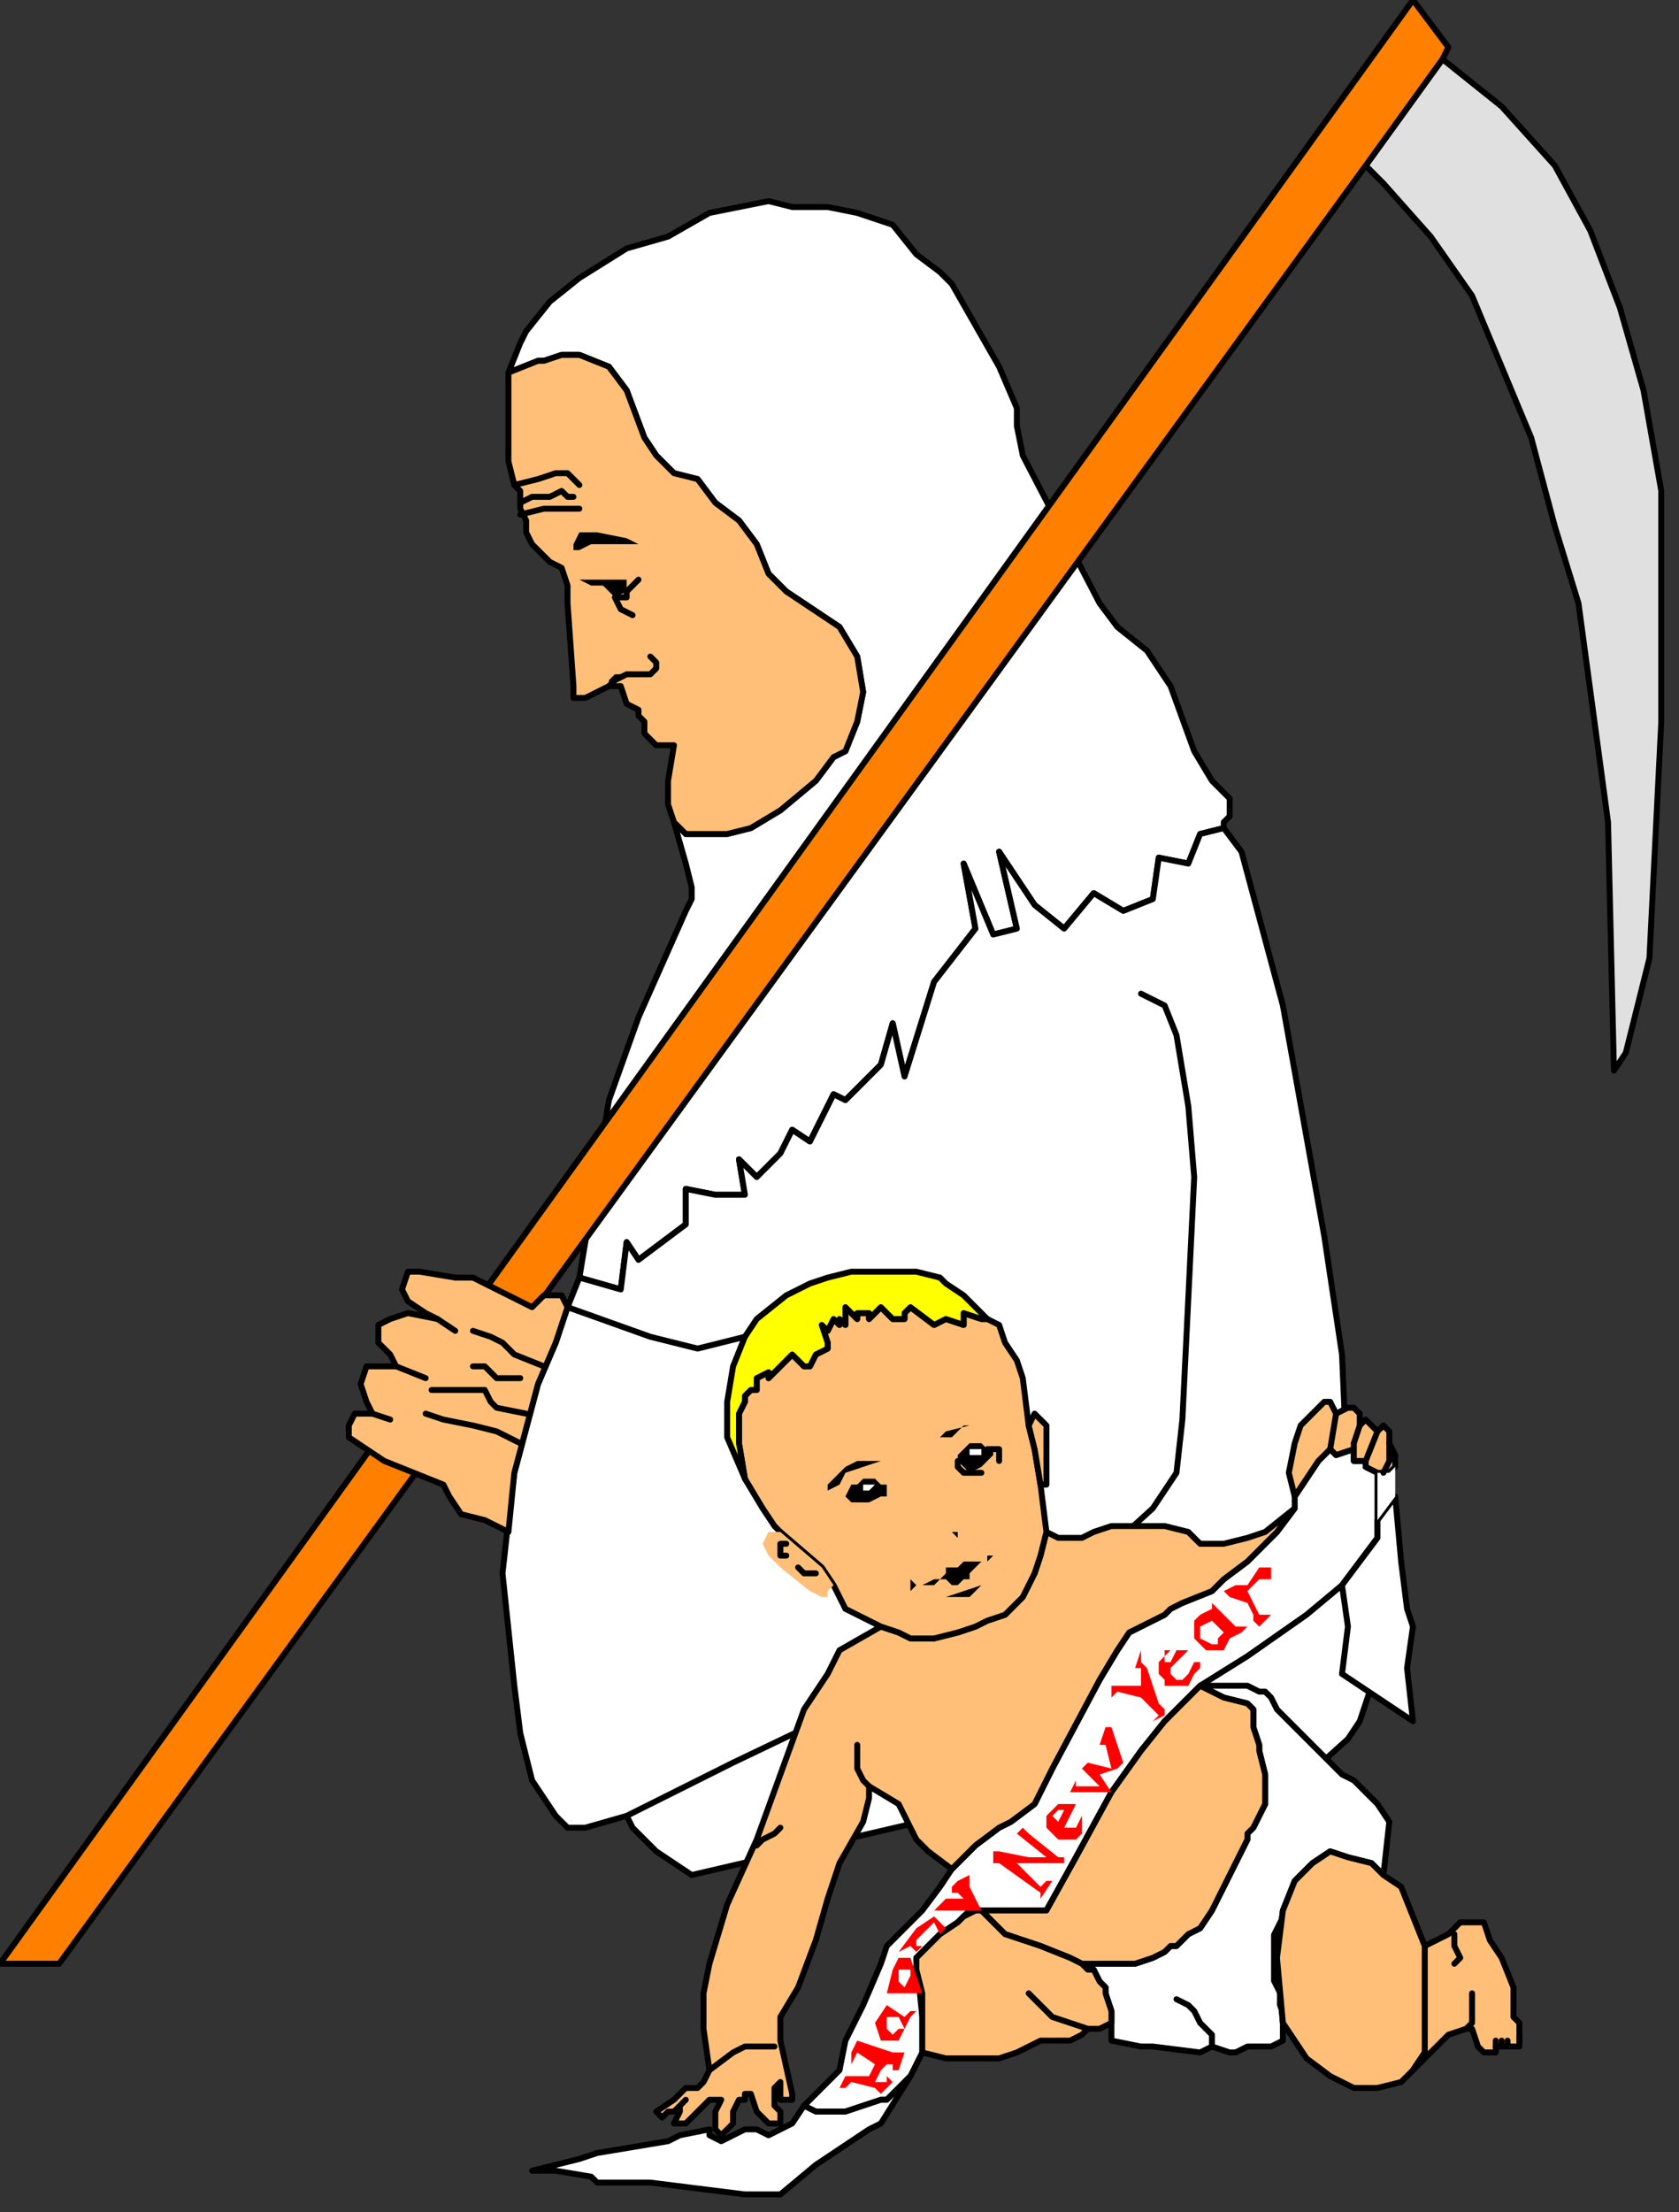 <?xml version="1.0" encoding="UTF-8" standalone="no"?>
<svg
   xmlns:dc="http://purl.org/dc/elements/1.1/"
   xmlns:cc="http://creativecommons.org/ns#"
   xmlns:rdf="http://www.w3.org/1999/02/22-rdf-syntax-ns#"
   xmlns:svg="http://www.w3.org/2000/svg"
   xmlns="http://www.w3.org/2000/svg"
   xmlns:sodipodi="http://sodipodi.sourceforge.net/DTD/sodipodi-0.dtd"
   xmlns:inkscape="http://www.inkscape.org/namespaces/inkscape"
   version="1.0"
   width="75.142mm"
   height="98.954mm"
   id="svg251"
   sodipodi:docname="NEWYR018.WMF">
  <rect width="100%" height="100%" fill="#333333" stroke="none"/>
  <sodipodi:namedview
     pagecolor="#ffffff"
     bordercolor="#666666"
     borderopacity="1"
     objecttolerance="10"
     gridtolerance="10"
     guidetolerance="10"
     inkscape:pageopacity="0"
     inkscape:pageshadow="2"
     inkscape:window-width="640"
     inkscape:window-height="480"
     id="namedview253" />
  <defs
     id="defs3">
    <pattern
       id="WMFhbasepattern"
       patternUnits="userSpaceOnUse"
       width="6"
       height="6"
       x="0"
       y="0" />
  </defs>
  <path
     style="fill:#ffffff;fill-rule:evenodd;fill-opacity:1;stroke:#000000;stroke-width:1px;stroke-linecap:round;stroke-linejoin:round;stroke-miterlimit:4;stroke-dasharray:none;stroke-opacity:1;"
     d="  M 114,139   L 116,146   L 117,150   L 117,152   L 116,154   L 108,172   L 103,186   L 98,216   L 105,218   L 106,210   L 108,213   L 116,207   L 116,201   L 121,202   L 126,202   L 125,196   L 128,199   L 132,195   L 134,191   L 137,193   L 141,185   L 143,186   L 149,180   L 151,173   L 153,182   L 158,166   L 165,157   L 163,146   L 168,158   L 172,157   L 169,144   L 175,153   L 180,157   L 185,151   L 190,154   L 195,152   L 196,145   L 201,146   L 203,141   L 207,140   L 207,139   L 208,138   L 208,135   L 205,132   L 202,127   L 198,116   L 194,110   L 189,106   L 186,102   L 173,77   L 172,72   L 172,69   L 169,62   L 161,48   L 159,46   L 155,43   L 151,38   L 148,37   L 145,36   L 140,35   L 134,35   L 130,34   L 120,36   L 113,40   L 106,42   L 98,47   L 93,51   L 89,56   L 88,58   L 86,63   L 91,61   L 92,61   L 95,60   L 98,60   L 103,62   L 106,66   L 109,74   L 111,77   L 114,80   L 118,81   L 121,85   L 125,88   L 128,92   L 130,97   L 133,100   L 136,102   L 142,106   L 145,111   L 146,117   L 145,122   L 143,127   L 141,128   L 138,132   L 132,137   L 127,140   L 123,141   L 116,141   L 116,141   L 114,139  z "
     id="path5" />
  <path
     style="fill:#ffffff;fill-rule:evenodd;fill-opacity:1;stroke:#000000;stroke-width:1px;stroke-linecap:round;stroke-linejoin:round;stroke-miterlimit:4;stroke-dasharray:none;stroke-opacity:1;"
     d="  M 207,140   L 203,141   L 201,146   L 196,145   L 195,152   L 190,154   L 185,151   L 180,157   L 175,153   L 169,144   L 172,157   L 168,158   L 163,146   L 165,157   L 158,166   L 153,182   L 151,173   L 149,180   L 143,186   L 141,185   L 137,193   L 134,191   L 132,195   L 128,199   L 125,196   L 126,202   L 121,202   L 116,201   L 116,207   L 108,213   L 106,210   L 105,218   L 98,216   L 96,221   L 94,227   L 91,234   L 87,249   L 86,257   L 85,266   L 87,285   L 88,293   L 90,301   L 94,307   L 96,309   L 99,309   L 106,307   L 107,309   L 111,313   L 117,317   L 160,307   L 196,307   L 218,303   L 228,294   L 230,291   L 233,282   L 233,277   L 231,270   L 228,252   L 227,229   L 224,209   L 217,170   L 210,144   L 207,140  z "
     id="path7" />
  <path
     style="fill:#e0e0e0;fill-rule:evenodd;fill-opacity:1;stroke:#000000;stroke-width:1px;stroke-linecap:round;stroke-linejoin:round;stroke-miterlimit:4;stroke-dasharray:none;stroke-opacity:1;"
     d="  M 244,10   L 231,28   L 234,31   L 242,40   L 249,50   L 259,74   L 263,89   L 267,102   L 272,139   L 273,181   L 275,178   L 277,170   L 279,162   L 281,122   L 281,83   L 278,66   L 274,52   L 269,39   L 263,28   L 254,18   L 244,10  z "
     id="path9" />
  <path
     style="fill:none;stroke:#000000;stroke-width:1px;stroke-linecap:round;stroke-linejoin:round;stroke-miterlimit:4;stroke-dasharray:none;stroke-opacity:1;"
     d="  M 106,307   L 124,298   L 147,287   L 171,276   L 184,265   L 195,255   L 199,249   L 200,240   L 202,199   L 201,187   L 200,181   L 199,175   L 197,170   L 193,168   L 197,170  "
     id="path11" />
  <path
     style="fill:#ffffff;fill-rule:evenodd;fill-opacity:1;stroke:#000000;stroke-width:1px;stroke-linecap:round;stroke-linejoin:round;stroke-miterlimit:4;stroke-dasharray:none;stroke-opacity:1;"
     d="  M 159,327   L 162,325   L 164,323   L 165,323   L 176,323   L 177,323   L 182,314   L 188,303   L 193,296   L 197,291   L 202,286   L 203,285   L 211,280   L 221,273   L 227,268   L 233,260   L 233,257   L 233,254   L 233,251   L 233,249   L 233,249   L 231,248   L 231,247   L 229,247   L 229,244   L 229,245   L 226,246   L 225,245   L 225,245   L 223,247   L 219,253   L 219,255   L 216,259   L 213,262   L 211,264   L 207,267   L 205,269   L 200,271   L 198,272   L 197,273   L 193,275   L 191,276   L 189,279   L 186,284   L 178,299   L 175,305   L 171,308   L 169,309   L 165,312   L 161,316   L 159,319   L 156,323   L 153,326   L 150,329   L 149,332   L 146,339   L 143,345   L 142,350   L 140,352   L 137,355   L 136,356   L 138,357   L 143,357   L 149,355   L 150,355   L 154,351   L 155,349   L 156,347   L 156,343   L 156,341   L 155,331   L 159,327  z "
     id="path13" />
  <path
     style="fill:#ffbf78;fill-rule:evenodd;fill-opacity:1;stroke:#000000;stroke-width:1px;stroke-linecap:round;stroke-linejoin:round;stroke-miterlimit:4;stroke-dasharray:none;stroke-opacity:1;"
     d="  M 219,255   L 214,259   L 211,260   L 207,261   L 203,261   L 201,259   L 197,258   L 188,258   L 185,259   L 183,260   L 179,260   L 177,259   L 176,263   L 175,266   L 173,270   L 170,273   L 167,274   L 165,275   L 162,276   L 158,277   L 154,277   L 152,276   L 149,275   L 142,279   L 140,283   L 138,286   L 136,289   L 128,311   L 123,322   L 120,332   L 119,337   L 119,343   L 120,350   L 119,352   L 118,353   L 116,353   L 114,355   L 111,357   L 111,357   L 112,358   L 113,357   L 114,357   L 114,357   L 115,356   L 116,355   L 115,356   L 115,357   L 114,359   L 116,359   L 120,355   L 121,355   L 122,355   L 121,357   L 121,360   L 122,361   L 123,360   L 124,359   L 124,357   L 125,355   L 126,355   L 126,354   L 127,354   L 128,357   L 130,359   L 130,359   L 132,359   L 132,359   L 132,357   L 132,357   L 131,356   L 131,353   L 132,352   L 132,353   L 132,354   L 132,355   L 133,355   L 134,355   L 134,354   L 132,345   L 132,341   L 135,336   L 138,328   L 140,321   L 142,315   L 146,308   L 147,304   L 147,302   L 152,305   L 155,311   L 157,313   L 161,316   L 165,312   L 169,309   L 171,308   L 175,305   L 178,299   L 186,284   L 189,279   L 191,276   L 193,275   L 197,273   L 198,272   L 200,271   L 205,269   L 207,267   L 211,264   L 213,262   L 216,259   L 219,255  z "
     id="path15" />
  <path
     style="fill:#ffbf78;fill-rule:evenodd;fill-opacity:1;stroke:#000000;stroke-width:1px;stroke-linecap:round;stroke-linejoin:round;stroke-miterlimit:4;stroke-dasharray:none;stroke-opacity:1;"
     d="  M 114,139   L 116,141   L 116,141   L 123,141   L 127,140   L 132,137   L 138,132   L 141,128   L 143,127   L 145,122   L 146,117   L 145,111   L 142,106   L 136,102   L 133,100   L 130,97   L 128,92   L 125,88   L 121,85   L 118,81   L 114,80   L 111,77   L 109,74   L 106,66   L 103,62   L 98,60   L 95,60   L 92,61   L 91,61   L 86,63   L 86,65   L 86,70   L 86,72   L 86,78   L 87,82   L 87,82   L 88,83   L 88,86   L 89,88   L 89,90   L 90,92   L 93,95   L 95,96   L 96,99   L 96,102   L 97,116   L 97,118   L 98,118   L 99,118   L 103,116   L 105,116   L 106,119   L 108,120   L 108,121   L 109,122   L 109,124   L 111,126   L 114,126   L 113,132   L 113,136   L 114,139  z "
     id="path17" />
  <path
     style="fill:#ffffff;fill-rule:evenodd;fill-opacity:1;stroke:#000000;stroke-width:1px;stroke-linecap:round;stroke-linejoin:round;stroke-miterlimit:4;stroke-dasharray:none;stroke-opacity:1;"
     d="  M 154,351   L 150,355   L 149,355   L 143,357   L 138,357   L 136,356   L 134,359   L 130,361   L 128,360   L 126,360   L 124,361   L 122,362   L 120,361   L 120,360   L 115,361   L 113,362   L 107,363   L 101,364   L 98,365   L 90,367   L 94,367   L 100,368   L 101,369   L 104,369   L 107,369   L 110,369   L 126,371   L 130,371   L 132,371   L 138,366   L 147,360   L 149,359   L 154,351  z "
     id="path19" />
  <path
     style="fill:#ffffff;fill-rule:evenodd;fill-opacity:1;stroke:#000000;stroke-width:1px;stroke-linecap:round;stroke-linejoin:round;stroke-miterlimit:4;stroke-dasharray:none;stroke-opacity:1;"
     d="  M 203,285   L 207,287   L 211,288   L 212,289   L 212,292   L 213,295   L 213,296   L 214,300   L 214,305   L 213,307   L 212,309   L 211,310   L 211,311   L 210,313   L 208,317   L 205,323   L 203,326   L 201,327   L 200,328   L 199,329   L 198,329   L 197,330   L 195,331   L 192,332   L 188,332   L 183,332   L 184,333   L 185,333   L 186,335   L 187,336   L 187,337   L 188,340   L 188,342   L 188,344   L 188,345   L 193,346   L 195,346   L 203,347   L 205,346   L 208,347   L 209,347   L 211,346   L 215,346   L 217,345   L 217,342   L 216,331   L 217,323   L 219,318   L 222,315   L 225,313   L 228,314   L 232,315   L 234,317   L 235,308   L 233,305   L 231,303   L 229,301   L 227,300   L 226,299   L 223,296   L 221,294   L 217,290   L 216,289   L 215,287   L 214,286   L 213,286   L 211,285   L 208,285   L 203,285  z "
     id="path21" />
  <path
     style="fill:#ffbf78;fill-rule:evenodd;fill-opacity:1;stroke:#000000;stroke-width:1px;stroke-linecap:round;stroke-linejoin:round;stroke-miterlimit:4;stroke-dasharray:none;stroke-opacity:1;"
     d="  M 177,259   L 176,251   L 175,245   L 174,241   L 173,233   L 172,230   L 170,227   L 169,224   L 167,223   L 166,223   L 163,222   L 163,223   L 163,224   L 160,223   L 158,224   L 154,221   L 153,222   L 153,223   L 151,223   L 149,221   L 147,223   L 147,222   L 145,222   L 145,223   L 143,221   L 143,224   L 142,223   L 142,224   L 141,223   L 140,225   L 139,224   L 140,227   L 140,227   L 140,228   L 138,229   L 137,231   L 136,231   L 135,230   L 134,229   L 132,231   L 130,233   L 130,232   L 128,233   L 128,235   L 127,235   L 126,236   L 126,237   L 125,239   L 125,241   L 125,244   L 126,250   L 129,255   L 131,258   L 132,259   L 139,265   L 141,268   L 143,272   L 145,273   L 149,275   L 152,276   L 154,277   L 158,277   L 162,276   L 165,275   L 167,274   L 170,273   L 173,270   L 175,266   L 176,263   L 177,259  z "
     id="path23" />
  <path
     style="fill:#ffbf78;fill-rule:evenodd;fill-opacity:1;stroke:#000000;stroke-width:1px;stroke-linecap:round;stroke-linejoin:round;stroke-miterlimit:4;stroke-dasharray:none;stroke-opacity:1;"
     d="  M 203,285   L 202,286   L 197,291   L 193,296   L 188,303   L 182,314   L 177,323   L 176,323   L 166,323   L 169,326   L 170,327   L 176,329   L 181,331   L 183,332   L 188,332   L 192,332   L 195,331   L 197,330   L 198,329   L 199,329   L 200,328   L 201,327   L 203,326   L 205,323   L 208,317   L 210,313   L 211,311   L 211,310   L 212,309   L 213,307   L 214,305   L 214,300   L 213,296   L 213,295   L 212,292   L 212,289   L 211,288   L 207,287   L 203,285  z "
     id="path25" />
  <path
     style="fill:#ffff00;fill-rule:evenodd;fill-opacity:1;stroke:#000000;stroke-width:1px;stroke-linecap:round;stroke-linejoin:round;stroke-miterlimit:4;stroke-dasharray:none;stroke-opacity:1;"
     d="  M 126,250   L 125,244   L 125,241   L 125,239   L 126,237   L 126,236   L 127,235   L 128,235   L 128,233   L 130,232   L 130,233   L 132,231   L 134,229   L 135,230   L 136,231   L 137,231   L 138,229   L 140,228   L 140,227   L 140,227   L 139,224   L 140,225   L 141,223   L 142,224   L 142,223   L 143,224   L 143,221   L 145,223   L 145,222   L 147,222   L 147,223   L 149,221   L 151,223   L 153,223   L 153,222   L 154,221   L 158,224   L 160,223   L 163,224   L 163,223   L 163,222   L 166,223   L 167,223   L 163,219   L 160,217   L 159,216   L 155,215   L 151,215   L 148,215   L 144,215   L 140,216   L 137,217   L 133,219   L 128,223   L 126,226   L 124,231   L 123,237   L 123,243   L 126,250  z "
     id="path27" />
  <path
     style="fill:#ffbf78;fill-rule:evenodd;fill-opacity:1;stroke:#000000;stroke-width:1px;stroke-linecap:round;stroke-linejoin:round;stroke-miterlimit:4;stroke-dasharray:none;stroke-opacity:1;"
     d="  M 234,317   L 232,315   L 228,314   L 225,313   L 222,315   L 219,318   L 217,323   L 216,331   L 217,342   L 221,348   L 225,351   L 229,353   L 233,353   L 237,352   L 239,350   L 241,347   L 241,343   L 241,337   L 241,329   L 239,324   L 237,319   L 234,317  z "
     id="path29" />
  <path
     style="fill:#ffffff;fill-rule:evenodd;fill-opacity:1;stroke:#000000;stroke-width:1px;stroke-linecap:round;stroke-linejoin:round;stroke-miterlimit:4;stroke-dasharray:none;stroke-opacity:1;"
     d="  M 233,257   L 233,260   L 227,268   L 228,275   L 227,283   L 239,291   L 238,282   L 239,275   L 238,272   L 237,264   L 236,253   L 233,257  z "
     id="path31" />
  <path
     style="fill:#ffbf78;fill-rule:evenodd;fill-opacity:1;stroke:#000000;stroke-width:1px;stroke-linecap:round;stroke-linejoin:round;stroke-miterlimit:4;stroke-dasharray:none;stroke-opacity:1;"
     d="  M 166,323   L 165,323   L 163,324   L 162,325   L 159,327   L 155,331   L 155,333   L 156,337   L 156,342   L 156,347   L 160,348   L 165,348   L 169,348   L 172,347   L 176,345   L 181,345   L 183,344   L 184,343   L 186,343   L 188,342   L 188,340   L 187,337   L 187,336   L 186,335   L 185,333   L 184,333   L 183,332   L 181,331   L 176,329   L 170,327   L 169,326   L 166,323  z "
     id="path33" />
  <path
     style="fill:#ffbf78;fill-rule:evenodd;fill-opacity:1;stroke:#000000;stroke-width:1px;stroke-linecap:round;stroke-linejoin:round;stroke-miterlimit:4;stroke-dasharray:none;stroke-opacity:1;"
     d="  M 241,329   L 241,337   L 241,343   L 241,347   L 239,350   L 245,344   L 248,343   L 249,343   L 250,346   L 251,347   L 251,347   L 253,347   L 253,346   L 255,346   L 257,346   L 257,345   L 257,343   L 257,342   L 256,341   L 256,336   L 254,331   L 252,328   L 251,325   L 247,325   L 246,326   L 245,327   L 241,329  z "
     id="path35" />
  <path
     style="fill:#ffbf78;fill-rule:evenodd;fill-opacity:1;stroke:#000000;stroke-width:1px;stroke-linecap:round;stroke-linejoin:round;stroke-miterlimit:4;stroke-dasharray:none;stroke-opacity:1;"
     d="  M 219,253   L 223,247   L 225,245   L 225,245   L 226,246   L 229,245   L 229,244   L 229,247   L 231,247   L 231,248   L 233,249   L 233,249   L 235,249   L 236,248   L 236,246   L 235,244   L 235,242   L 234,241   L 233,242   L 232,241   L 231,240   L 230,241   L 230,239   L 229,238   L 228,238   L 226,239   L 225,237   L 224,237   L 222,239   L 220,241   L 219,244   L 218,249   L 219,253  z "
     id="path37" />
  <path
     style="fill:none;stroke:#000000;stroke-width:1px;stroke-linecap:round;stroke-linejoin:round;stroke-miterlimit:4;stroke-dasharray:none;stroke-opacity:1;"
     d="  M 96,221   L 110,226   L 118,228   L 126,226  "
     id="path39" />
  <path
     style="fill:#000000;fill-rule:evenodd;fill-opacity:1;stroke:none;"
     d="  M 216,332   L 217,339   L 217,342   L 216,339   L 216,337   L 215,335   L 215,333   L 215,330   L 215,327   L 216,325   L 217,323   L 216,332  z "
     id="path41" />
  <path
     style="fill:#000000;fill-rule:evenodd;fill-opacity:1;stroke:none;"
     d="  M 168,261   L 168,263   L 167,264   L 166,264   L 164,264   L 163,264   L 162,265   L 162,265   L 160,265   L 160,266   L 159,267   L 158,267   L 156,268   L 155,268   L 154,267   L 154,268   L 154,269   L 154,269   L 155,268   L 155,268   L 156,268   L 158,268   L 159,267   L 160,267   L 161,268   L 162,268   L 163,267   L 164,267   L 164,266   L 165,265   L 166,264   L 167,264   L 167,263   L 168,263   L 169,263   L 168,263   L 168,261  z "
     id="path43" />
  <path
     style="fill:none;stroke:none;"
     d="  M 223,297   L 222,301   L 220,306   L 217,309  "
     id="path45" />
  <path
     style="fill:none;stroke:none;"
     d="  M 107,120   L 112,119   L 116,120   L 119,121   L 120,122   L 116,121   L 114,121   L 110,122  "
     id="path47" />
  <path
     style="fill:#ff0000;fill-rule:evenodd;fill-opacity:1;stroke:none;"
     d="  M 192,282   L 193,279   L 193,281   L 194,282   L 196,288   L 197,289   L 197,290   L 195,291   L 195,291   L 196,290   L 193,287   L 189,286   L 188,287   L 188,287   L 188,285   L 190,285   L 193,285   L 193,285   L 193,282   L 192,282  z "
     id="path49" />
  <path
     style="fill:#ff0000;fill-rule:evenodd;fill-opacity:1;stroke:none;"
     d="  M 172,310   L 173,309   L 174,310   L 179,314   L 180,314   L 180,315   L 172,315   L 176,319   L 177,318   L 178,318   L 176,321   L 176,320   L 169,315   L 168,315   L 168,313   L 169,313   L 174,314   L 178,314   L 177,314   L 172,310  z "
     id="path51" />
  <path
     style="fill:#ffbf78;fill-rule:evenodd;fill-opacity:1;stroke:#000000;stroke-width:1px;stroke-linecap:round;stroke-linejoin:round;stroke-miterlimit:4;stroke-dasharray:none;stroke-opacity:1;"
     d="  M 174,241   L 175,245   L 176,251   L 177,251   L 177,245   L 177,241   L 176,240   L 175,239   L 174,241  z "
     id="path53" />
  <path
     style="fill:#000000;fill-rule:evenodd;fill-opacity:1;stroke:none;"
     d="  M 99,90   L 98,90   L 97,92   L 97,93   L 98,93   L 100,92   L 102,92   L 109,92   L 108,92   L 106,91   L 101,90   L 99,90  z "
     id="path55" />
  <path
     style="fill:#ffbf78;fill-rule:evenodd;fill-opacity:1;stroke:none;"
     d="  M 141,268   L 139,265   L 132,259   L 130,259   L 129,261   L 130,263   L 132,265   L 137,269   L 139,270   L 140,270   L 140,269   L 141,268  z "
     id="path57" />
  <path
     style="fill:none;stroke:none;"
     d="  M 107,110   L 110,108   L 113,109   L 115,111   L 118,114   L 115,111  "
     id="path59" />
  <path
     style="fill:#ff0000;fill-rule:evenodd;fill-opacity:1;stroke:none;"
     d="  M 188,303   L 186,300   L 189,299   L 190,298   L 188,292   L 187,292   L 186,295   L 187,295   L 188,299   L 184,298   L 183,299   L 186,302   L 182,302   L 182,301   L 181,303   L 182,303   L 183,303   L 188,303  z "
     id="path61" />
  <path
     style="fill:#ff0000;fill-rule:evenodd;fill-opacity:1;stroke:none;"
     d="  M 145,345   L 144,347   L 144,349   L 145,347   L 148,349   L 147,351   L 147,351   L 143,351   L 142,353   L 142,353   L 143,353   L 144,352   L 148,353   L 149,354   L 150,353   L 151,352   L 150,351   L 150,352   L 149,352   L 148,352   L 149,350   L 149,350   L 150,349   L 151,349   L 151,350   L 152,350   L 153,347   L 152,347   L 151,347   L 145,345  z "
     id="path63" />
  <path
     style="fill:#ff0000;fill-rule:evenodd;fill-opacity:1;stroke:none;"
     d="  M 211,268   L 213,265   L 215,265   L 215,267   L 213,267   L 211,269   L 213,273   L 215,273   L 213,275   L 212,274   L 212,273   L 211,271   L 208,270   L 207,269   L 209,268   L 211,268  z "
     id="path65" />
  <path
     style="fill:#000000;fill-rule:evenodd;fill-opacity:1;stroke:none;"
     d="  M 160,242   L 164,241   L 167,241   L 169,241   L 163,241   L 161,243   L 160,243   L 159,243   L 159,243   L 160,242  z "
     id="path67" />
  <path
     style="fill:none;stroke:none;"
     d="  M 97,94   L 98,98   L 102,98   L 104,98   L 109,99  "
     id="path69" />
  <path
     style="fill:#ffffff;fill-rule:evenodd;fill-opacity:1;stroke:none;"
     d="  M 233,249   L 233,251   L 233,254   L 233,257   L 236,253   L 236,248   L 235,249   L 233,249  z "
     id="path71" />
  <path
     style="fill:none;stroke:none;"
     d="  M 157,245   L 157,249   L 158,252   L 159,254   L 162,257  "
     id="path73" />
  <path
     style="fill:#ff0000;fill-rule:evenodd;fill-opacity:1;stroke:none;"
     d="  M 205,271   L 205,272   L 203,273   L 202,274   L 202,275   L 202,276   L 202,277   L 203,278   L 204,279   L 205,279   L 206,279   L 207,279   L 208,277   L 210,276   L 211,275   L 211,275   L 210,275   L 209,275   L 209,275   L 205,271  z "
     id="path75" />
  <path
     style="fill:none;stroke:#000000;stroke-width:1px;stroke-linecap:round;stroke-linejoin:round;stroke-miterlimit:4;stroke-dasharray:none;stroke-opacity:1;"
     d="  M 87,82   L 91,81   L 94,80   L 96,80   L 97,81   L 98,82  "
     id="path77" />
  <path
     style="fill:#000000;fill-rule:evenodd;fill-opacity:1;stroke:none;"
     d="  M 146,247   L 147,247   L 149,247   L 146,248   L 143,249   L 142,251   L 140,252   L 140,253   L 140,252   L 140,251   L 142,249   L 143,248   L 145,247   L 146,247  z "
     id="path79" />
  <path
     style="fill:none;stroke:none;"
     d="  M 205,335   L 205,336   L 205,338   L 206,339   L 207,341   L 209,344   L 211,346  "
     id="path81" />
  <path
     style="fill:#000000;fill-rule:evenodd;fill-opacity:1;stroke:none;"
     d="  M 101,98   L 98,98   L 100,99   L 102,99   L 104,101   L 106,100   L 106,98   L 104,98   L 101,98  z "
     id="path83" />
  <path
     style="fill:#ff0000;fill-rule:evenodd;fill-opacity:1;stroke:none;"
     d="  M 199,279   L 200,279   L 201,279   L 199,281   L 198,282   L 198,283   L 199,284   L 200,284   L 201,283   L 202,281   L 203,281   L 203,280   L 203,282   L 202,283   L 201,285   L 197,285   L 197,284   L 196,283   L 196,281   L 197,280   L 197,279   L 199,279  z "
     id="path85" />
  <path
     style="fill:none;stroke:#000000;stroke-width:1px;stroke-linecap:round;stroke-linejoin:round;stroke-miterlimit:4;stroke-dasharray:none;stroke-opacity:1;"
     d="  M 174,337   L 176,339   L 178,341   L 181,342   L 184,343  "
     id="path87" />
  <path
     style="fill:#ff0000;fill-rule:evenodd;fill-opacity:1;stroke:none;"
     d="  M 159,327   L 160,326   L 159,325   L 158,324   L 155,326   L 152,330   L 154,329   L 155,330   L 156,329   L 155,329   L 155,328   L 158,325   L 158,325   L 159,327  z "
     id="path89" />
  <path
     style="fill:#ff0000;fill-rule:evenodd;fill-opacity:1;stroke:none;"
     d="  M 150,339   L 148,342   L 149,345   L 152,345   L 154,341   L 155,340   L 154,340   L 153,341   L 150,339  z "
     id="path91" />
  <path
     style="fill:none;stroke:#000000;stroke-width:1px;stroke-linecap:round;stroke-linejoin:round;stroke-miterlimit:4;stroke-dasharray:none;stroke-opacity:1;"
     d="  M 110,111   L 111,112   L 111,113   L 110,114   L 109,114   L 106,114   L 104,115   L 103,116  "
     id="path93" />
  <path
     style="fill:none;stroke:#000000;stroke-width:1px;stroke-linecap:round;stroke-linejoin:round;stroke-miterlimit:4;stroke-dasharray:none;stroke-opacity:1;"
     d="  M 120,350   L 124,347   L 124,347   L 126,346   L 131,346  "
     id="path95" />
  <path
     style="fill:#ff0000;fill-rule:evenodd;fill-opacity:1;stroke:none;"
     d="  M 180,305   L 181,305   L 182,305   L 181,307   L 180,309   L 180,309   L 182,309   L 183,307   L 183,309   L 183,310   L 182,311   L 179,311   L 177,309   L 177,309   L 177,307   L 178,306   L 179,305   L 180,305  z "
     id="path97" />
  <path
     style="fill:#ff0000;fill-rule:evenodd;fill-opacity:1;stroke:none;"
     d="  M 152,331   L 154,331   L 156,337   L 151,337   L 150,337   L 151,333   L 152,331  z "
     id="path99" />
  <path
     style="fill:none;stroke:#000000;stroke-width:1px;stroke-linecap:round;stroke-linejoin:round;stroke-miterlimit:4;stroke-dasharray:none;stroke-opacity:1;"
     d="  M 88,87   L 92,86   L 94,86   L 96,86   L 98,86  "
     id="path101" />
  <path
     style="fill:none;stroke:#000000;stroke-width:1px;stroke-linecap:round;stroke-linejoin:round;stroke-miterlimit:4;stroke-dasharray:none;stroke-opacity:1;"
     d="  M 88,85   L 90,84   L 93,84   L 95,83   L 96,84   L 97,84  "
     id="path103" />
  <path
     style="fill:none;stroke:#000000;stroke-width:1px;stroke-linecap:round;stroke-linejoin:round;stroke-miterlimit:4;stroke-dasharray:none;stroke-opacity:1;"
     d="  M 108,98   L 106,100   L 106,101   L 104,101   L 105,103   L 107,104  "
     id="path105" />
  <path
     style="fill:none;stroke:#000000;stroke-width:1px;stroke-linecap:round;stroke-linejoin:round;stroke-miterlimit:4;stroke-dasharray:none;stroke-opacity:1;"
     d="  M 199,338   L 201,339   L 202,340   L 203,342   L 205,344   L 205,346  "
     id="path107" />
  <path
     style="fill:none;stroke:#000000;stroke-width:1px;stroke-linecap:round;stroke-linejoin:round;stroke-miterlimit:4;stroke-dasharray:none;stroke-opacity:1;"
     d="  M 128,312   L 129,311   L 131,310   L 132,309  "
     id="path109" />
  <path
     style="fill:#ffffff;fill-rule:evenodd;fill-opacity:1;stroke:none;"
     d="  M 205,274   L 203,275   L 203,277   L 205,278   L 206,278   L 206,277   L 207,276   L 205,274   L 205,274  z "
     id="path111" />
  <path
     style="fill:none;stroke:#000000;stroke-width:1px;stroke-linecap:round;stroke-linejoin:round;stroke-miterlimit:4;stroke-dasharray:none;stroke-opacity:1;"
     d="  M 226,239   L 225,245  "
     id="path113" />
  <path
     style="fill:none;stroke:#000000;stroke-width:1px;stroke-linecap:round;stroke-linejoin:round;stroke-miterlimit:4;stroke-dasharray:none;stroke-opacity:1;"
     d="  M 145,295   L 145,299   L 146,301   L 147,302  "
     id="path115" />
  <path
     style="fill:#000000;fill-rule:evenodd;fill-opacity:1;stroke:none;"
     d="  M 166,268   L 163,269   L 160,270   L 164,270   L 165,269   L 166,268  z "
     id="path117" />
  <path
     style="fill:#ffffff;fill-rule:evenodd;fill-opacity:1;stroke:none;"
     d="  M 153,333   L 152,333   L 152,335   L 153,336   L 153,336   L 154,334   L 154,333   L 153,333  z "
     id="path119" />
  <path
     style="fill:none;stroke:#000000;stroke-width:1px;stroke-linecap:round;stroke-linejoin:round;stroke-miterlimit:4;stroke-dasharray:none;stroke-opacity:1;"
     d="  M 135,265   L 136,266   L 138,266   L 136,266  "
     id="path121" />
  <path
     style="fill:none;stroke:#000000;stroke-width:1px;stroke-linecap:round;stroke-linejoin:round;stroke-miterlimit:4;stroke-dasharray:none;stroke-opacity:1;"
     d="  M 133,261   L 132,261   L 132,263   L 133,263   L 132,263  "
     id="path123" />
  <path
     style="fill:#ffffff;fill-rule:evenodd;fill-opacity:1;stroke:none;"
     d="  M 150,341   L 150,343   L 151,344   L 152,343   L 153,343   L 152,341   L 150,341  z "
     id="path125" />
  <path
     style="fill:none;stroke:#000000;stroke-width:1px;stroke-linecap:round;stroke-linejoin:round;stroke-miterlimit:4;stroke-dasharray:none;stroke-opacity:1;"
     d="  M 248,343   L 249,342   L 249,340   L 249,338   L 249,337  "
     id="path127" />
  <path
     style="fill:#ffffff;fill-rule:evenodd;fill-opacity:1;stroke:none;"
     d="  M 197,281   L 197,280   L 198,279   L 199,279   L 198,281   L 197,281  z "
     id="path129" />
  <path
     style="fill:#ffffff;fill-rule:evenodd;fill-opacity:1;stroke:none;"
     d="  M 180,306   L 179,306   L 178,307   L 178,307   L 179,308   L 180,306  z "
     id="path131" />
  <path
     style="fill:none;stroke:#000000;stroke-width:1px;stroke-linecap:round;stroke-linejoin:round;stroke-miterlimit:4;stroke-dasharray:none;stroke-opacity:1;"
     d="  M 246,327   L 246,329   L 247,331   L 246,332  "
     id="path133" />
  <path
     style="fill:#000000;fill-rule:evenodd;fill-opacity:1;stroke:none;"
     d="  M 103,116   L 103,116   L 103,115   L 104,114   L 104,114   L 106,114   L 104,115   L 104,116   L 103,116  z "
     id="path135" />
  <path
     style="fill:none;stroke:none;"
     d="  M 114,127   L 115,126   L 117,125  "
     id="path137" />
  <path
     style="fill:none;stroke:none;"
     d="  M 106,116   L 114,116   L 119,117   L 125,121   L 128,124  "
     id="path139" />
  <path
     style="fill:none;stroke:none;"
     d="  M 118,128   L 116,133   L 117,137   L 119,144   L 120,151   L 118,160  "
     id="path141" />
  <path
     style="fill:none;stroke:none;"
     d="  M 132,107   L 139,112   L 141,122   L 140,135   L 138,145   L 139,152   L 141,159   L 146,166   L 150,173  "
     id="path143" />
  <path
     style="fill:none;stroke:none;"
     d="  M 127,112   L 132,120   L 134,122   L 134,126   L 134,134   L 132,141   L 129,148   L 128,154   L 128,160   L 130,166   L 133,176   L 137,183   L 138,186  "
     id="path145" />
  <path
     style="fill:none;stroke:none;"
     d="  M 124,124   L 128,130   L 128,139   L 124,151   L 124,158   L 119,174   L 122,185   L 127,187  "
     id="path147" />
  <path
     style="fill:none;stroke:none;"
     d="  M 89,59   L 98,57   L 104,58   L 106,59   L 110,61   L 112,67   L 114,71   L 118,76   L 122,79   L 129,82   L 135,88   L 144,100   L 150,108   L 151,116   L 149,121   L 149,131   L 150,137   L 151,142   L 156,158   L 157,165  "
     id="path149" />
  <path
     style="fill:none;stroke:none;"
     d="  M 147,150   L 148,156   L 152,161   L 152,162  "
     id="path151" />
  <path
     style="fill:none;stroke:none;"
     d="  M 91,56   L 99,54   L 104,54   L 110,55   L 118,56   L 120,60   L 125,66   L 131,71   L 139,74   L 146,82   L 151,95   L 154,100   L 164,107   L 170,110   L 175,115   L 180,131   L 182,137   L 183,144   L 185,150  "
     id="path153" />
  <path
     style="fill:none;stroke:none;"
     d="  M 117,68   L 123,74   L 130,76   L 136,78   L 140,86  "
     id="path155" />
  <path
     style="fill:none;stroke:none;"
     d="  M 151,104   L 158,115   L 160,120   L 161,128   L 161,132  "
     id="path157" />
  <path
     style="fill:none;stroke:none;"
     d="  M 158,138   L 161,140   L 161,146   L 163,148   L 163,148  "
     id="path159" />
  <path
     style="fill:none;stroke:none;"
     d="  M 171,126   L 169,132   L 169,145  "
     id="path161" />
  <path
     style="fill:none;stroke:none;"
     d="  M 98,48   L 109,49   L 116,50   L 125,54   L 128,57   L 132,61   L 138,68   L 144,71   L 150,75   L 156,84   L 158,93   L 163,100   L 169,102   L 176,107   L 182,121   L 181,128  "
     id="path163" />
  <path
     style="fill:none;stroke:none;"
     d="  M 114,54   L 124,56   L 128,63   L 134,69   L 142,72   L 149,78   L 154,86   L 158,96   L 162,102   L 176,112  "
     id="path165" />
  <path
     style="fill:none;stroke:none;"
     d="  M 104,45   L 112,44   L 120,47   L 132,54   L 139,61   L 149,65   L 153,69   L 156,76   L 160,83   L 162,94   L 163,98   L 169,100  "
     id="path167" />
  <path
     style="fill:none;stroke:none;"
     d="  M 97,51   L 108,50   L 110,53  "
     id="path169" />
  <path
     style="fill:none;stroke:none;"
     d="  M 103,58   L 111,69   L 112,75   L 116,78   L 122,82   L 126,86   L 130,90   L 134,96   L 140,100   L 145,102  "
     id="path171" />
  <path
     style="fill:none;stroke:none;"
     d="  M 110,41   L 116,41   L 120,43   L 124,46   L 127,48   L 130,50   L 134,52   L 138,53   L 142,56   L 147,58   L 150,62   L 153,65   L 157,69   L 165,77   L 169,89   L 173,98   L 180,105   L 186,114   L 190,128   L 189,146   L 195,152  "
     id="path173" />
  <path
     style="fill:none;stroke:none;"
     d="  M 119,38   L 130,43   L 137,47   L 142,54   L 149,57   L 155,60   L 161,65   L 171,77   L 174,84   L 177,94   L 183,100   L 190,108  "
     id="path175" />
  <path
     style="fill:none;stroke:none;"
     d="  M 190,112   L 196,121   L 197,126   L 199,132   L 200,140   L 202,147  "
     id="path177" />
  <path
     style="fill:none;stroke:none;"
     d="  M 129,36   L 139,39   L 144,44   L 145,48   L 148,53   L 155,57   L 161,61   L 169,67   L 173,74  "
     id="path179" />
  <path
     style="fill:none;stroke:none;"
     d="  M 148,38   L 150,44   L 154,50   L 161,54   L 164,58   L 167,66  "
     id="path181" />
  <path
     style="fill:none;stroke:none;"
     d="  M 136,164   L 139,170   L 143,175   L 144,180   L 144,186  "
     id="path183" />
  <path
     style="fill:none;stroke:none;"
     d="  M 115,191   L 114,196   L 116,201  "
     id="path185" />
  <path
     style="fill:none;stroke:none;"
     d="  M 119,160   L 113,171   L 112,179   L 110,189   L 111,201   L 106,211  "
     id="path187" />
  <path
     style="fill:#000000;fill-rule:evenodd;fill-opacity:1;stroke:none;"
     d="  M 150,251   L 149,251   L 148,250   L 146,250   L 145,251   L 144,251   L 143,253   L 144,254   L 146,254   L 147,254   L 149,253   L 150,253   L 150,251  z "
     id="path189" />
  <path
     style="fill:none;stroke:none;"
     d="  M 144,251   L 143,253   L 143,253   L 143,255  "
     id="path191" />
  <path
     style="fill:none;stroke:none;"
     d="  M 149,251   L 150,251   L 150,253   L 150,253   L 149,255  "
     id="path193" />
  <path
     style="fill:#000000;fill-rule:evenodd;fill-opacity:1;stroke:none;"
     d="  M 168,245   L 167,245   L 166,244   L 164,244   L 163,245   L 162,246   L 162,247   L 163,248   L 164,249   L 166,248   L 167,247   L 168,246   L 168,245  z "
     id="path195" />
  <path
     style="fill:#ffffff;fill-rule:evenodd;fill-opacity:1;stroke:none;"
     d="  M 166,245   L 165,245   L 165,245   L 164,245   L 164,246   L 165,246   L 165,246   L 165,246   L 166,246   L 166,245  z "
     id="path197" />
  <path
     style="fill:#ffffff;fill-rule:evenodd;fill-opacity:1;stroke:none;"
     d="  M 148,251   L 147,251   L 147,251   L 147,251   L 146,251   L 146,252   L 147,252   L 148,251  z "
     id="path199" />
  <path
     style="fill:none;stroke:#000000;stroke-width:1px;stroke-linecap:round;stroke-linejoin:round;stroke-miterlimit:4;stroke-dasharray:none;stroke-opacity:1;"
     d="  M 162,247   L 162,248   L 163,249   L 164,249   L 166,249  "
     id="path201" />
  <path
     style="fill:none;stroke:#000000;stroke-width:1px;stroke-linecap:round;stroke-linejoin:round;stroke-miterlimit:4;stroke-dasharray:none;stroke-opacity:1;"
     d="  M 167,245   L 168,245   L 169,245   L 169,246   L 169,247  "
     id="path203" />
  <path
     style="fill:#000000;fill-rule:evenodd;fill-opacity:1;stroke:none;"
     d="  M 158,261   L 158,261   L 158,261   L 158,261   L 158,261   L 158,261  z "
     id="path205" />
  <path
     style="fill:#000000;fill-rule:evenodd;fill-opacity:1;stroke:none;"
     d="  M 162,259   L 161,259   L 162,260   L 162,259  z "
     id="path207" />
  <path
     style="fill:none;stroke:none;"
     d="  M 162,260   L 163,259   L 163,259   L 162,259   L 162,258   L 161,258  "
     id="path209" />
  <path
     style="fill:none;stroke:none;"
     d="  M 157,260   L 157,260   L 157,261   L 157,261   L 159,261  "
     id="path211" />
  <path
     style="fill:none;stroke:none;"
     d="  M 158,258   L 158,257   L 160,257   L 161,257  "
     id="path213" />
  <path
     style="fill:none;stroke:none;"
     d="  M 175,243   L 175,241   L 176,243   L 177,246   L 176,250  "
     id="path215" />
  <path
     style="fill:#ff0000;fill-rule:evenodd;fill-opacity:1;stroke:none;"
     d="  M 165,323   L 166,323   L 164,319   L 164,317   L 162,318   L 161,319   L 161,320   L 162,320   L 163,321   L 161,321   L 160,321   L 160,321   L 158,323   L 165,323  z "
     id="path217" />
  <path
     style="fill:none;stroke:#000000;stroke-width:1px;stroke-linecap:round;stroke-linejoin:round;stroke-miterlimit:4;stroke-dasharray:none;stroke-opacity:1;"
     d="  M 253,345   L 253,346  "
     id="path219" />
  <path
     style="fill:none;stroke:#000000;stroke-width:1px;stroke-linecap:round;stroke-linejoin:round;stroke-miterlimit:4;stroke-dasharray:none;stroke-opacity:1;"
     d="  M 257,344   L 257,345   L 257,345  "
     id="path221" />
  <path
     style="fill:none;stroke:#000000;stroke-width:1px;stroke-linecap:round;stroke-linejoin:round;stroke-miterlimit:4;stroke-dasharray:none;stroke-opacity:1;"
     d="  M 254,345   L 254,346  "
     id="path223" />
  <path
     style="fill:none;stroke:#000000;stroke-width:1px;stroke-linecap:round;stroke-linejoin:round;stroke-miterlimit:4;stroke-dasharray:none;stroke-opacity:1;"
     d="  M 255,345   L 255,346  "
     id="path225" />
  <path
     style="fill:none;stroke:#000000;stroke-width:1px;stroke-linecap:round;stroke-linejoin:round;stroke-miterlimit:4;stroke-dasharray:none;stroke-opacity:1;"
     d="  M 230,241   L 229,244  "
     id="path227" />
  <path
     style="fill:none;stroke:#000000;stroke-width:1px;stroke-linecap:round;stroke-linejoin:round;stroke-miterlimit:4;stroke-dasharray:none;stroke-opacity:1;"
     d="  M 233,242   L 231,247  "
     id="path229" />
  <path
     style="fill:none;stroke:#000000;stroke-width:1px;stroke-linecap:round;stroke-linejoin:round;stroke-miterlimit:4;stroke-dasharray:none;stroke-opacity:1;"
     d="  M 235,244   L 235,247   L 235,247   L 234,249  "
     id="path231" />
  <path
     style="fill:#ff8000;fill-rule:evenodd;fill-opacity:1;stroke:#000000;stroke-width:1px;stroke-linecap:round;stroke-linejoin:round;stroke-miterlimit:4;stroke-dasharray:none;stroke-opacity:1;"
     d="  M 244,10   L 245,8   L 239,0   L 0,332   L 10,332   L 231,28   L 244,10  z "
     id="path233" />
  <path
     style="fill:#ffbf78;fill-rule:evenodd;fill-opacity:1;stroke:#000000;stroke-width:1px;stroke-linecap:round;stroke-linejoin:round;stroke-miterlimit:4;stroke-dasharray:none;stroke-opacity:1;"
     d="  M 86,259   L 87,249   L 91,234   L 94,227   L 96,221   L 95,219   L 92,219   L 90,221   L 80,216   L 77,216   L 71,215   L 69,215   L 68,218   L 69,220   L 72,222   L 74,223   L 69,222   L 66,223   L 64,224   L 64,227   L 65,228   L 66,229   L 67,231   L 65,231   L 63,231   L 62,231   L 61,234   L 62,237   L 63,239   L 62,239   L 60,239   L 59,241   L 59,243   L 65,247   L 75,251   L 76,253   L 78,256   L 82,257   L 84,258   L 86,259  z "
     id="path235" />
  <path
     style="fill:none;stroke:#000000;stroke-width:1px;stroke-linecap:round;stroke-linejoin:round;stroke-miterlimit:4;stroke-dasharray:none;stroke-opacity:1;"
     d="  M 72,239   L 75,240   L 80,241   L 84,242   L 88,244  "
     id="path237" />
  <path
     style="fill:none;stroke:#000000;stroke-width:1px;stroke-linecap:round;stroke-linejoin:round;stroke-miterlimit:4;stroke-dasharray:none;stroke-opacity:1;"
     d="  M 73,235   L 76,235   L 82,235   L 83,237   L 84,238   L 89,239  "
     id="path239" />
  <path
     style="fill:none;stroke:#000000;stroke-width:1px;stroke-linecap:round;stroke-linejoin:round;stroke-miterlimit:4;stroke-dasharray:none;stroke-opacity:1;"
     d="  M 80,225   L 83,226   L 85,227   L 87,229   L 92,231  "
     id="path241" />
  <path
     style="fill:none;stroke:#000000;stroke-width:1px;stroke-linecap:round;stroke-linejoin:round;stroke-miterlimit:4;stroke-dasharray:none;stroke-opacity:1;"
     d="  M 80,231   L 82,231   L 84,233   L 88,233  "
     id="path243" />
  <path
     style="fill:none;stroke:#000000;stroke-width:1px;stroke-linecap:round;stroke-linejoin:round;stroke-miterlimit:4;stroke-dasharray:none;stroke-opacity:1;"
     d="  M 63,239   L 66,240  "
     id="path245" />
  <path
     style="fill:none;stroke:#000000;stroke-width:1px;stroke-linecap:round;stroke-linejoin:round;stroke-miterlimit:4;stroke-dasharray:none;stroke-opacity:1;"
     d="  M 67,231   L 72,233  "
     id="path247" />
  <path
     style="fill:none;stroke:#000000;stroke-width:1px;stroke-linecap:round;stroke-linejoin:round;stroke-miterlimit:4;stroke-dasharray:none;stroke-opacity:1;"
     d="  M 74,223   L 77,225  "
     id="path249" />
</svg>
